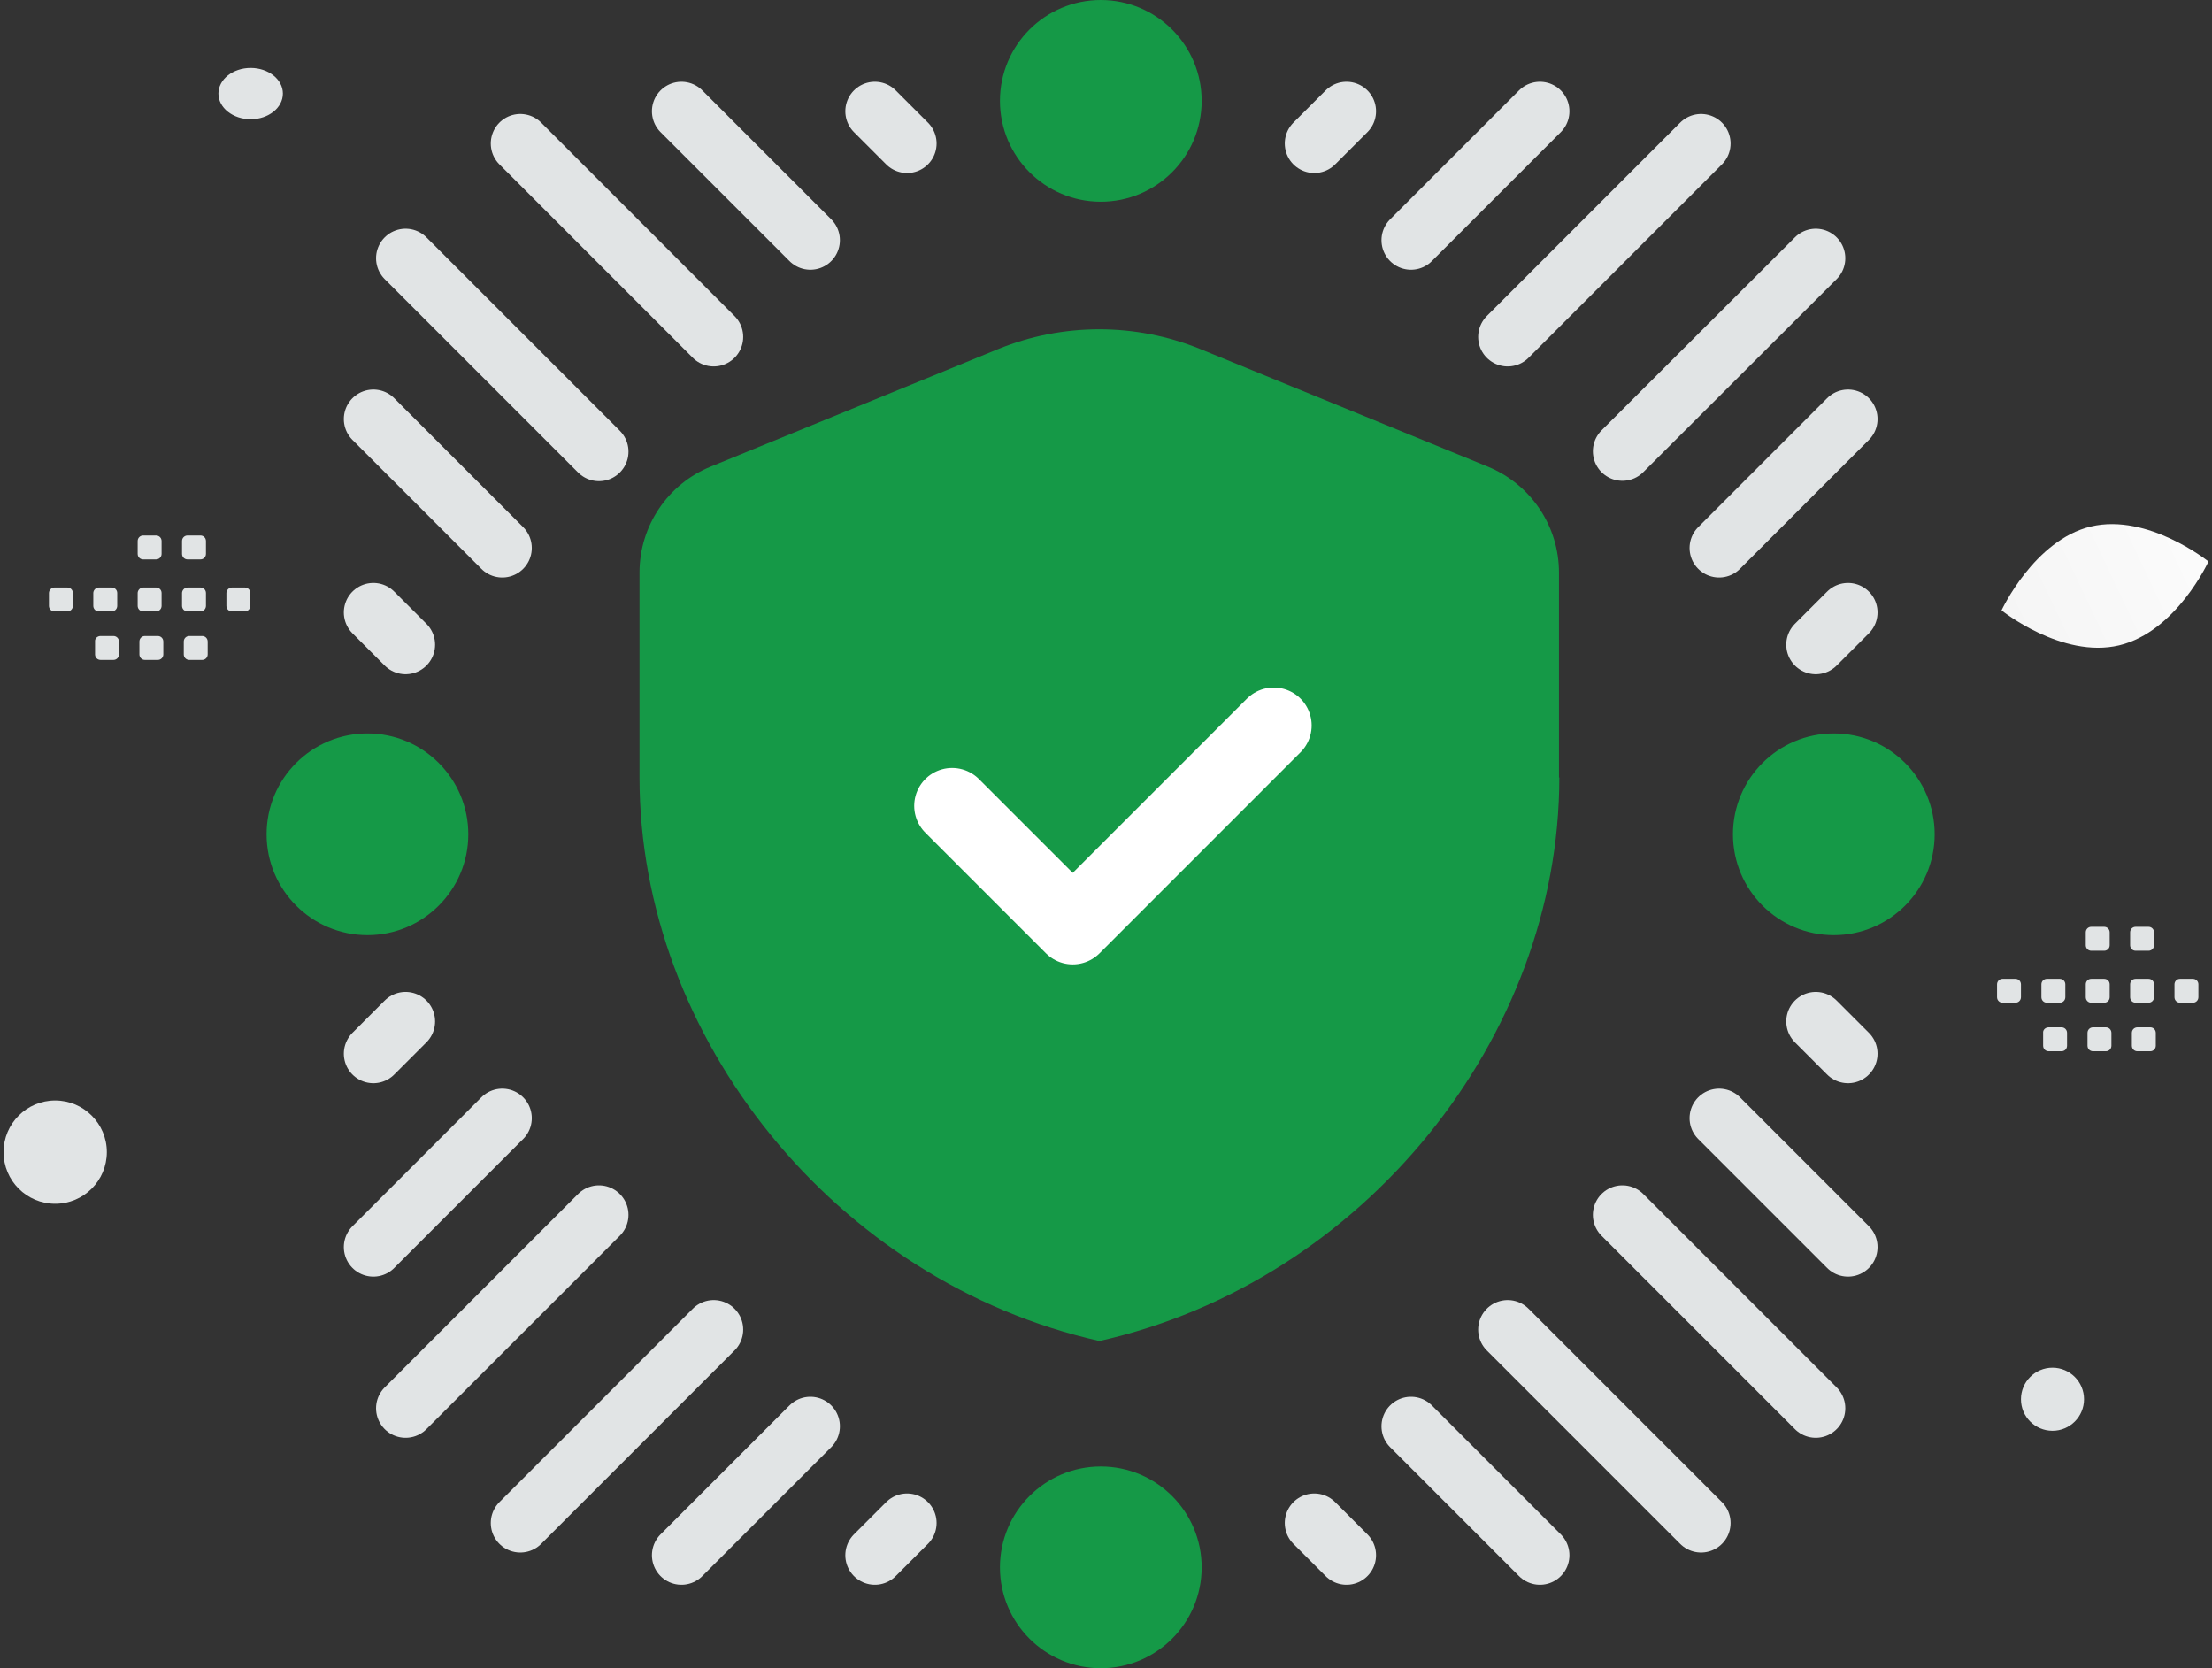 <svg width="183" height="138" viewBox="0 0 183 138" fill="none" xmlns="http://www.w3.org/2000/svg">
<rect x="0" y="0" width="183" height="138" fill="#333333" stroke="none"/>
<g id="Group 184">
<path id="Vector" fill-rule="evenodd" clip-rule="evenodd" d="M129.003 64.312C129.003 85.874 112.775 106.03 90.955 110.933C69.135 106.03 52.907 85.874 52.907 64.312V47.367C52.907 43.496 55.258 40.027 58.813 38.593L82.583 28.873C87.945 26.694 93.937 26.694 99.299 28.873L123.068 38.593C126.652 40.055 128.975 43.525 128.975 47.367V64.312H129.003Z" fill="#159947"/>
<path id="Vector_2" d="M105.377 60.011L88.748 76.641L78.769 66.663" stroke="white" stroke-width="6.273" stroke-linecap="round" stroke-linejoin="round"/>
<path id="Vector_3" d="M91.07 16.687C95.678 16.687 99.414 12.952 99.414 8.344C99.414 3.736 95.678 0 91.07 0C86.462 0 82.726 3.736 82.726 8.344C82.726 12.952 86.462 16.687 91.07 16.687Z" fill="#159947"/>
<path id="Vector_4" d="M151.712 77.358C156.32 77.358 160.055 73.622 160.055 69.014C160.055 64.406 156.32 60.671 151.712 60.671C147.104 60.671 143.368 64.406 143.368 69.014C143.368 73.622 147.104 77.358 151.712 77.358Z" fill="#159947"/>
<path id="Vector_5" d="M91.07 138C95.678 138 99.414 134.264 99.414 129.656C99.414 125.048 95.678 121.313 91.07 121.313C86.462 121.313 82.726 125.048 82.726 129.656C82.726 134.264 86.462 138 91.07 138Z" fill="#159947"/>
<path id="Vector_6" d="M30.399 77.358C35.007 77.358 38.743 73.622 38.743 69.014C38.743 64.406 35.007 60.671 30.399 60.671C25.791 60.671 22.055 64.406 22.055 69.014C22.055 73.622 25.791 77.358 30.399 77.358Z" fill="#159947"/>
<path id="Vector_7" d="M43.044 11.87L59.043 27.87M33.553 21.361L49.552 37.36M67.043 19.87L56.376 9.204M41.553 45.331L30.887 34.665M75.042 11.87L72.376 9.204M33.553 53.331L30.887 50.664M43.044 125.986L59.043 109.987M33.553 116.496L49.552 100.497M67.043 117.987L56.376 128.653M41.553 92.497L30.887 103.163M75.042 125.986L72.376 128.653M33.553 84.497L30.887 87.164M140.73 11.87L124.731 27.87M150.221 21.361L134.222 37.331M116.732 19.87L127.398 9.204M142.221 45.331L152.888 34.665M108.732 11.87L111.399 9.204M150.221 53.331L152.888 50.664M140.73 125.986L124.731 109.987M150.221 116.496L134.222 100.497M116.732 117.987L127.398 128.653M142.221 92.497L152.888 103.163M108.732 125.986L111.399 128.653M150.221 84.497L152.888 87.164" stroke="#E1E4E5" stroke-width="4.884" stroke-linecap="round" stroke-linejoin="round"/>
<path id="Vector_8" fill-rule="evenodd" clip-rule="evenodd" d="M4.508 48.6H5.569C5.827 48.6 6.028 48.8 6.028 49.058V50.119C6.028 50.377 5.827 50.578 5.569 50.578H4.508C4.25 50.578 4.049 50.377 4.049 50.119V49.058C4.049 48.829 4.25 48.6 4.508 48.6ZM8.178 48.6H9.239C9.497 48.6 9.698 48.8 9.698 49.058V50.119C9.698 50.377 9.497 50.578 9.239 50.578H8.178C7.92 50.578 7.719 50.377 7.719 50.119V49.058C7.719 48.829 7.92 48.6 8.178 48.6ZM11.848 48.6H12.909C13.167 48.6 13.368 48.8 13.368 49.058V50.119C13.368 50.377 13.167 50.578 12.909 50.578H11.848C11.59 50.578 11.389 50.377 11.389 50.119V49.058C11.389 48.829 11.59 48.6 11.848 48.6ZM15.518 48.6H16.579C16.837 48.6 17.038 48.8 17.038 49.058V50.119C17.038 50.377 16.837 50.578 16.579 50.578H15.518C15.26 50.578 15.059 50.377 15.059 50.119V49.058C15.059 48.829 15.26 48.6 15.518 48.6ZM19.188 48.6H20.249C20.507 48.6 20.708 48.8 20.708 49.058V50.119C20.708 50.377 20.507 50.578 20.249 50.578H19.188C18.93 50.578 18.73 50.377 18.73 50.119V49.058C18.73 48.829 18.93 48.6 19.188 48.6ZM8.321 52.614H9.382C9.64 52.614 9.841 52.814 9.841 53.072V54.133C9.841 54.391 9.64 54.592 9.382 54.592H8.321C8.063 54.592 7.863 54.391 7.863 54.133V53.072C7.834 52.814 8.063 52.614 8.321 52.614ZM11.992 52.614H13.052C13.31 52.614 13.511 52.814 13.511 53.072V54.133C13.511 54.391 13.31 54.592 13.052 54.592H11.992C11.733 54.592 11.533 54.391 11.533 54.133V53.072C11.533 52.814 11.733 52.614 11.992 52.614ZM15.662 52.614H16.723C16.98 52.614 17.181 52.814 17.181 53.072V54.133C17.181 54.391 16.98 54.592 16.723 54.592H15.662C15.404 54.592 15.203 54.391 15.203 54.133V53.072C15.203 52.814 15.404 52.614 15.662 52.614ZM11.848 44.299H12.909C13.167 44.299 13.368 44.499 13.368 44.758V45.818C13.368 46.076 13.167 46.277 12.909 46.277H11.848C11.59 46.277 11.389 46.076 11.389 45.818V44.758C11.389 44.499 11.59 44.299 11.848 44.299ZM15.518 44.299H16.579C16.837 44.299 17.038 44.499 17.038 44.758V45.818C17.038 46.076 16.837 46.277 16.579 46.277H15.518C15.26 46.277 15.059 46.076 15.059 45.818V44.758C15.059 44.499 15.26 44.299 15.518 44.299ZM165.675 80.971H166.736C166.994 80.971 167.195 81.171 167.195 81.429V82.49C167.195 82.748 166.994 82.949 166.736 82.949H165.675C165.417 82.949 165.217 82.748 165.217 82.49V81.429C165.217 81.171 165.417 80.971 165.675 80.971ZM169.345 80.971H170.406C170.664 80.971 170.865 81.171 170.865 81.429V82.49C170.865 82.748 170.664 82.949 170.406 82.949H169.345C169.087 82.949 168.887 82.748 168.887 82.49V81.429C168.887 81.171 169.087 80.971 169.345 80.971ZM173.015 80.971H174.076C174.334 80.971 174.535 81.171 174.535 81.429V82.49C174.535 82.748 174.334 82.949 174.076 82.949H173.015C172.757 82.949 172.557 82.748 172.557 82.49V81.429C172.557 81.171 172.757 80.971 173.015 80.971ZM176.686 80.971H177.746C178.004 80.971 178.205 81.171 178.205 81.429V82.49C178.205 82.748 178.004 82.949 177.746 82.949H176.686C176.427 82.949 176.227 82.748 176.227 82.49V81.429C176.227 81.171 176.427 80.971 176.686 80.971ZM180.356 80.971H181.416C181.674 80.971 181.875 81.171 181.875 81.429V82.49C181.875 82.748 181.674 82.949 181.416 82.949H180.356C180.098 82.949 179.897 82.748 179.897 82.49V81.429C179.897 81.171 180.098 80.971 180.356 80.971ZM169.489 84.985H170.55C170.808 84.985 171.008 85.186 171.008 85.444V86.504C171.008 86.763 170.808 86.963 170.55 86.963H169.489C169.231 86.963 169.03 86.763 169.03 86.504V85.444C169.001 85.186 169.231 84.985 169.489 84.985ZM173.159 84.985H174.22C174.478 84.985 174.678 85.186 174.678 85.444V86.504C174.678 86.763 174.478 86.963 174.22 86.963H173.159C172.901 86.963 172.7 86.763 172.7 86.504V85.444C172.7 85.186 172.901 84.985 173.159 84.985ZM176.829 84.985H177.89C178.148 84.985 178.349 85.186 178.349 85.444V86.504C178.349 86.763 178.148 86.963 177.89 86.963H176.829C176.571 86.963 176.37 86.763 176.37 86.504V85.444C176.37 85.186 176.571 84.985 176.829 84.985ZM173.015 76.67H174.076C174.334 76.67 174.535 76.871 174.535 77.129V78.189C174.535 78.448 174.334 78.648 174.076 78.648H173.015C172.757 78.648 172.557 78.448 172.557 78.189V77.129C172.557 76.871 172.757 76.67 173.015 76.67ZM176.686 76.67H177.746C178.004 76.67 178.205 76.871 178.205 77.129V78.189C178.205 78.448 178.004 78.648 177.746 78.648H176.686C176.427 78.648 176.227 78.448 176.227 78.189V77.129C176.227 76.871 176.427 76.67 176.686 76.67Z" fill="#E1E4E5"/>
<path id="Vector_9" d="M172.987 43.553C177.718 42.435 182.707 46.449 182.707 46.449C182.707 46.449 180.04 52.27 175.309 53.388C170.578 54.506 165.589 50.492 165.589 50.492C165.589 50.492 168.285 44.672 172.987 43.553Z" fill="url(#paint0_linear_823_3755)"/>
<path id="Vector_10" d="M20.737 9.863C22.209 9.863 23.403 8.913 23.403 7.742C23.403 6.57 22.209 5.62 20.737 5.62C19.264 5.62 18.07 6.57 18.07 7.742C18.07 8.913 19.264 9.863 20.737 9.863Z" fill="#E1E4E5"/>
<path id="Vector_11" d="M4.565 99.579C6.925 99.579 8.838 97.666 8.838 95.307C8.838 92.947 6.925 91.035 4.565 91.035C2.206 91.035 0.293 92.947 0.293 95.307C0.293 97.666 2.206 99.579 4.565 99.579Z" fill="#E1E4E5"/>
<path id="Vector_12" d="M169.804 118.359C171.245 118.359 172.413 117.191 172.413 115.75C172.413 114.309 171.245 113.141 169.804 113.141C168.363 113.141 167.195 114.309 167.195 115.75C167.195 117.191 168.363 118.359 169.804 118.359Z" fill="#E1E4E5"/>
</g>
<defs>
<linearGradient id="paint0_linear_823_3755" x1="190.709" y1="40.65" x2="149.385" y2="60.173" gradientUnits="userSpaceOnUse">
<stop stop-color="white"/>
<stop offset="1" stop-color="#EEEEEE"/>
</linearGradient>
</defs>
</svg>
